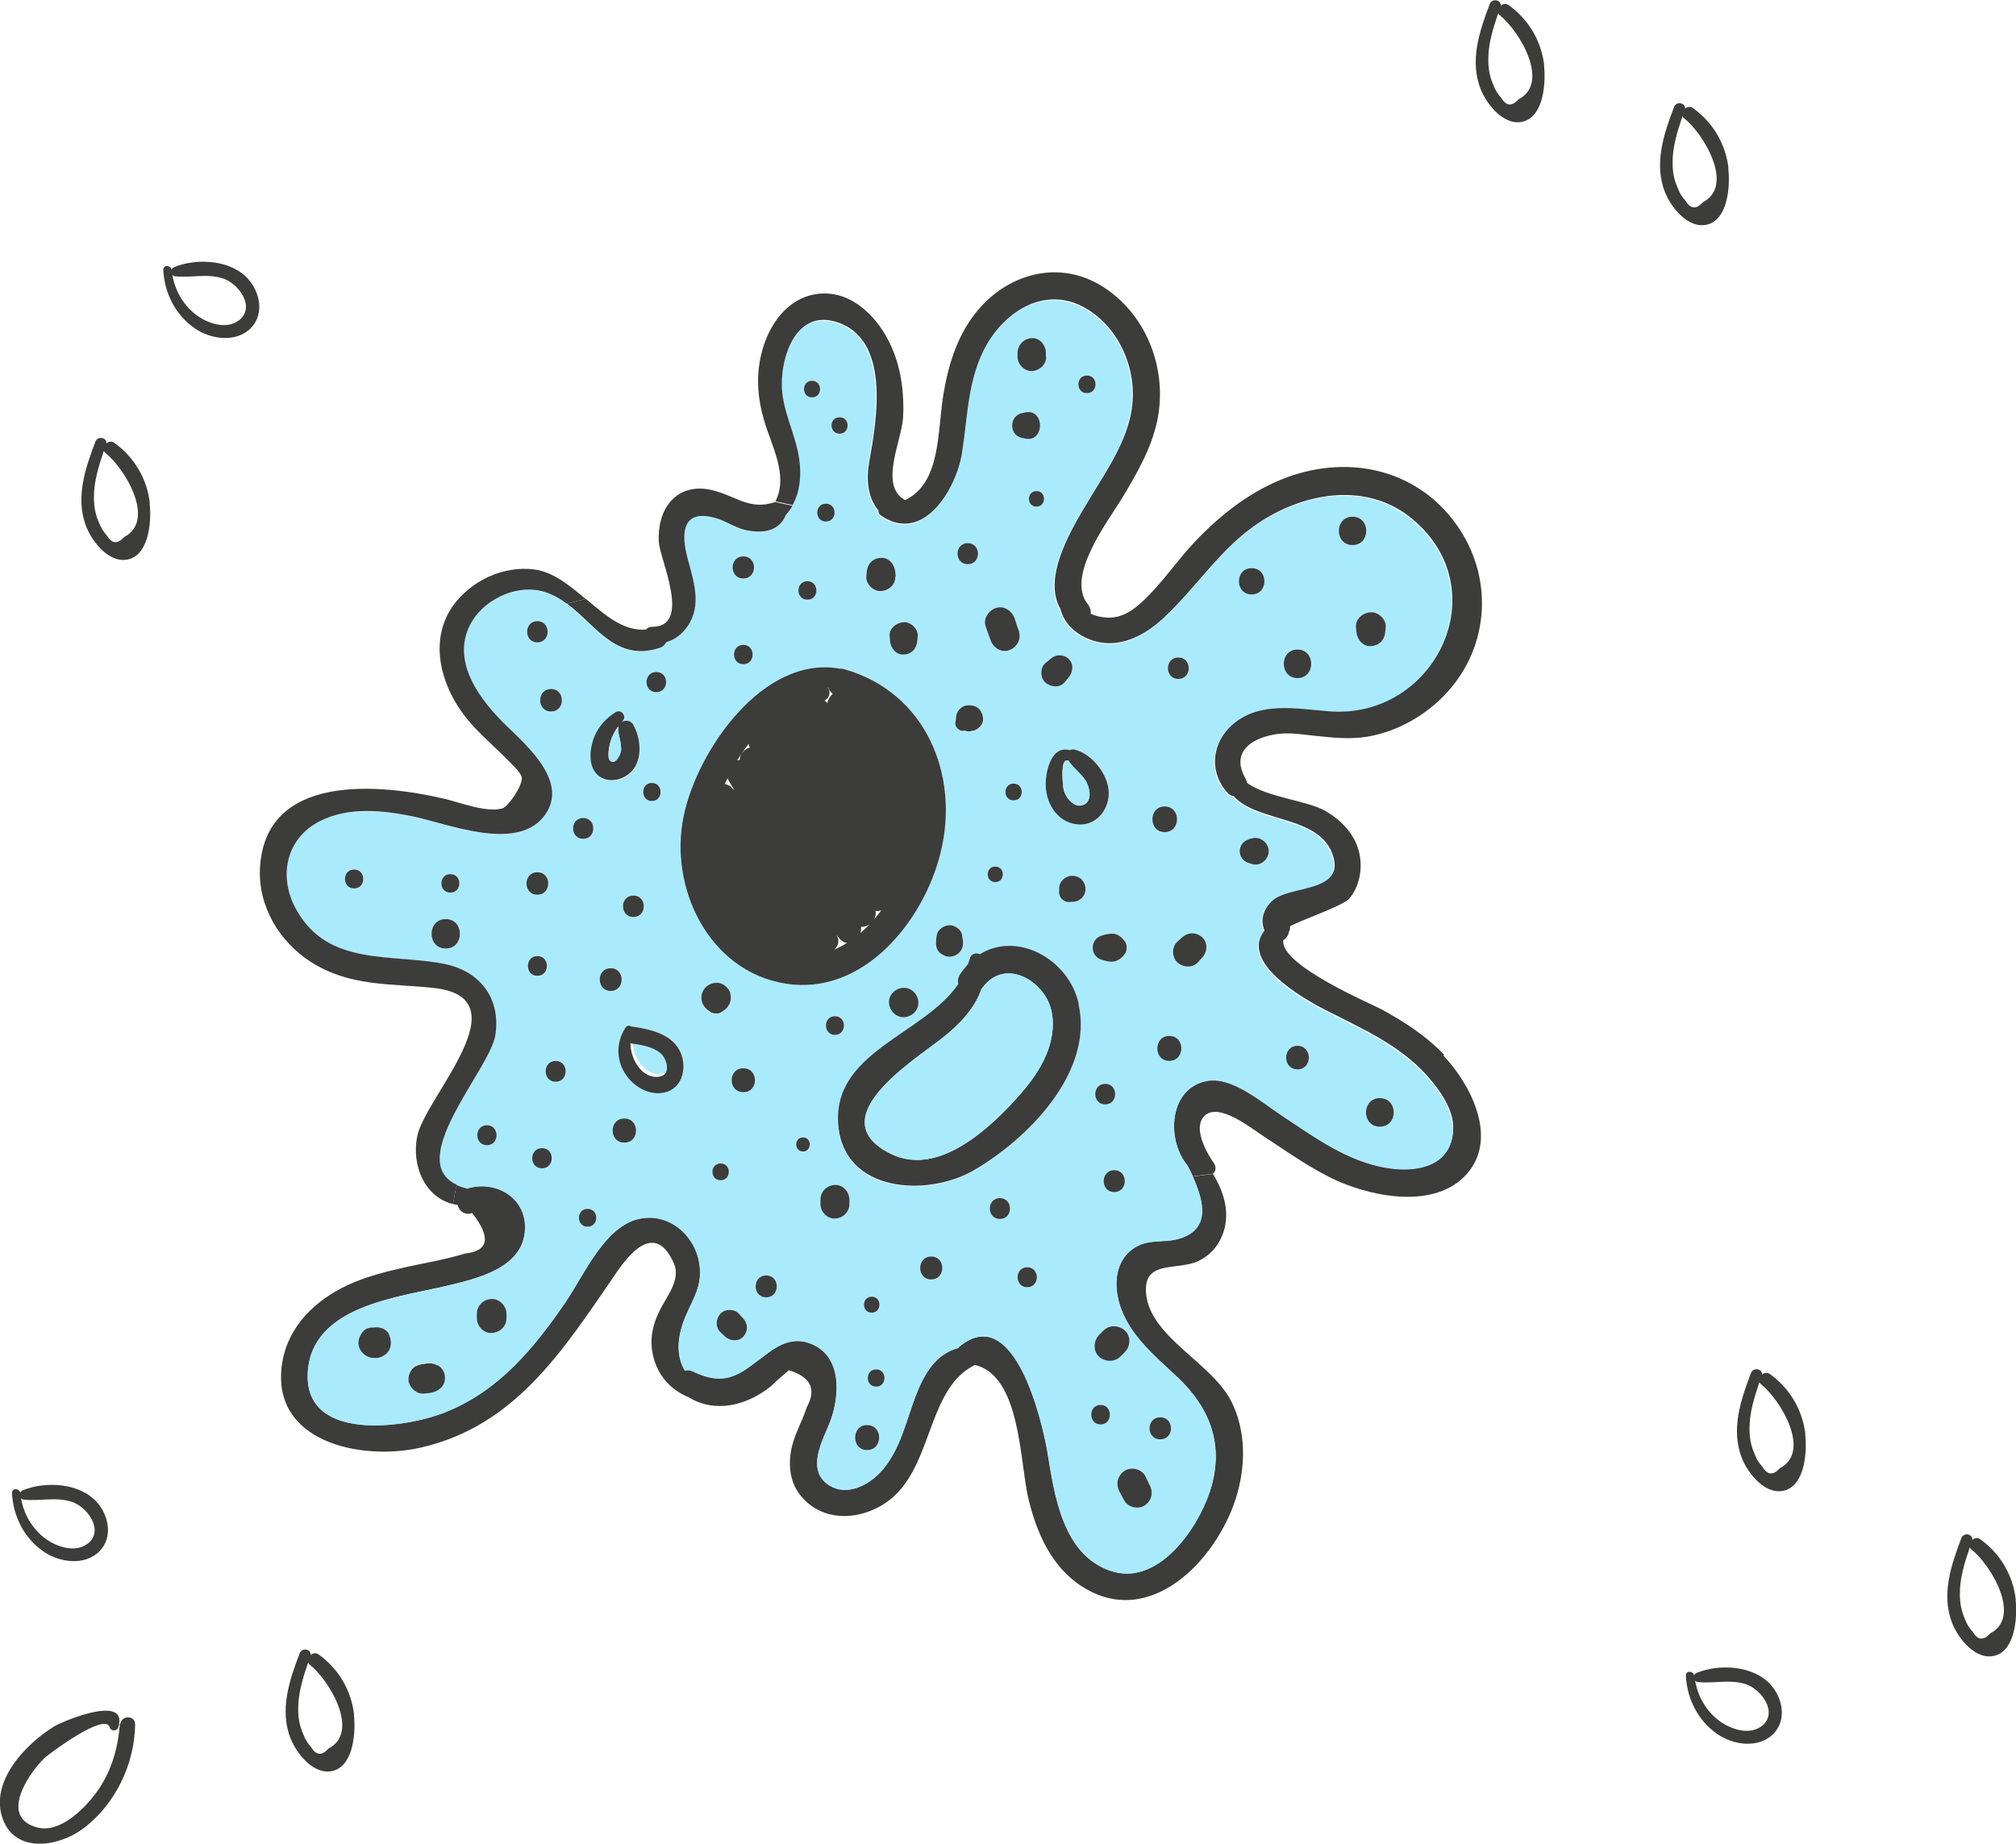 <?xml version="1.0" encoding="UTF-8"?>
<svg id="Capa_2" data-name="Capa 2" xmlns="http://www.w3.org/2000/svg" viewBox="0 0 95.93 87.74">
  <defs>
    <style>
      .cls-1 {
        fill: #a9ebfd;
      }

      .cls-2 {
        fill: #3c3c3b;
      }
    </style>
  </defs>
  <g id="Capa_1-2" data-name="Capa 1">
    <g>
      <path class="cls-2" d="M4.62,71.5c.56.64.76,1.66.12,2.32-.71.72-1.92.54-2.68.01-.92-.64-1.43-1.67-1.49-2.77-.01-.25.34-.25.39-.02.03-.05.07-.09.13-.12,1.09-.44,2.71-.35,3.53.58ZM4.17,73.47c.8-.64,0-1.73-.73-1.99-.76-.26-1.52-.03-2.29-.11-.06,0-.11-.03-.15-.07.13.74.5,1.4,1.09,1.87.53.42,1.47.77,2.08.29Z"/>
      <path class="cls-2" d="M11.82,13.29c.56.64.76,1.66.12,2.32-.71.72-1.92.54-2.68.01-.92-.64-1.43-1.67-1.49-2.77-.01-.25.34-.25.39-.02.03-.05.07-.09.13-.12,1.09-.44,2.71-.35,3.53.58ZM11.37,15.25c.8-.64,0-1.73-.73-1.99-.76-.26-1.52-.03-2.29-.11-.06,0-.11-.03-.15-.07.13.74.5,1.4,1.09,1.87.53.42,1.47.77,2.08.29Z"/>
      <path class="cls-2" d="M84.27,80.19c.56.64.76,1.66.12,2.32-.71.72-1.92.54-2.68.01-.92-.64-1.43-1.67-1.49-2.77-.01-.25.34-.25.39-.02.03-.05.07-.09.13-.12,1.09-.44,2.71-.35,3.53.58ZM83.83,82.15c.8-.64,0-1.73-.73-1.99-.76-.26-1.52-.03-2.29-.11-.06,0-.11-.03-.15-.07.13.74.5,1.4,1.09,1.87.53.42,1.47.77,2.08.29Z"/>
      <path class="cls-2" d="M7.12,23.95c.09.78,0,2.35-.94,2.65-.93.29-1.78-.79-2.07-1.52-.54-1.35-.06-2.78.43-4.06.11-.29.55-.2.52.08.1-.08.23-.12.36-.04.96.68,1.58,1.72,1.71,2.89ZM5.9,25.56c1.54-.78.05-3.26-.88-4-.04-.03-.06-.06-.08-.1-.24.72-.48,1.46-.47,2.23,0,.42.07.8.24,1.18.09.23.21.44.38.62.23.39.5.41.81.08Z"/>
      <path class="cls-2" d="M73.47,3.12c.09.78,0,2.35-.94,2.65-.93.29-1.78-.79-2.07-1.52-.54-1.35-.06-2.78.43-4.06.11-.29.55-.2.52.08.1-.08.23-.12.36-.04.96.68,1.58,1.72,1.71,2.89ZM72.25,4.73c1.54-.78.05-3.26-.88-4-.04-.03-.06-.06-.08-.1-.24.72-.48,1.46-.47,2.23,0,.42.07.8.24,1.18.08.23.21.44.38.62.23.39.5.41.81.08Z"/>
      <path class="cls-2" d="M85.9,68.27c.09.78,0,2.35-.94,2.65-.93.29-1.78-.79-2.07-1.52-.54-1.35-.06-2.78.43-4.06.11-.29.55-.2.52.08.1-.08.23-.12.36-.04.96.68,1.58,1.72,1.71,2.89ZM84.68,69.88c1.54-.78.05-3.26-.88-4-.04-.03-.06-.06-.08-.1-.24.72-.48,1.46-.47,2.23,0,.42.07.8.24,1.18.08.23.21.44.38.62.23.39.5.41.81.08Z"/>
      <path class="cls-2" d="M16.84,81.61c.09.78,0,2.35-.94,2.65-.93.29-1.78-.79-2.07-1.52-.54-1.35-.06-2.78.43-4.06.11-.29.55-.2.52.08.1-.08.23-.12.36-.04.96.68,1.58,1.72,1.71,2.89ZM15.62,83.22c1.54-.78.05-3.26-.88-4-.04-.03-.06-.06-.08-.1-.24.72-.48,1.46-.47,2.23,0,.42.07.8.24,1.18.08.23.21.44.38.62.23.39.5.41.81.08Z"/>
      <path class="cls-2" d="M82.24,8.02c.09.78,0,2.35-.94,2.65-.93.29-1.78-.79-2.07-1.52-.54-1.35-.06-2.78.43-4.06.11-.29.55-.2.52.08.1-.08.23-.12.36-.04.96.68,1.58,1.72,1.71,2.89ZM81.02,9.63c1.54-.78.05-3.26-.88-4-.04-.03-.06-.06-.08-.1-.24.72-.48,1.46-.47,2.23,0,.42.07.8.24,1.18.08.23.21.44.38.62.23.39.5.41.81.08Z"/>
      <path class="cls-2" d="M95.91,76.13c.09.78,0,2.35-.94,2.65-.93.29-1.78-.79-2.07-1.52-.54-1.35-.06-2.78.43-4.06.11-.29.55-.2.52.08.1-.08.23-.12.36-.04.96.68,1.58,1.72,1.71,2.89ZM94.69,77.74c1.54-.78.05-3.26-.88-4-.04-.03-.06-.06-.08-.1-.24.72-.48,1.46-.47,2.23,0,.42.07.8.24,1.18.08.23.21.44.38.62.23.39.5.41.81.08Z"/>
      <path class="cls-2" d="M5.72,82.03c.08-.41.72-.41.71.05-.03,1.9-.96,3.83-2.51,4.97-1.15.84-3.19,1.17-3.79-.49-.64-1.76,1.09-3.57,2.45-4.4.42-.25,3.32-1.47,3.09-.13,0,.05-.03.11-.04.17-.06.2-.35.21-.41,0-.21-.73-2.9,1.26-3.14,1.5-.76.76-2.11,2.79-.31,3.27,1.15.3,2.38-1.02,2.94-1.84.61-.92.9-1.94.99-3.03,0-.02,0-.03,0-.05Z"/>
      <g>
        <path class="cls-1" d="M31.53,49.99c.3.26.52,1-.02,1.11-.82.17-1.4-.79-1.41-1.58.49.07,1.05.14,1.43.47Z"/>
        <g>
          <path class="cls-2" d="M58.56,66.63c.75,1.44.73,3.17.24,4.7-.94,2.93-4.08,6.23-7.3,4.18-1.47-.93-2.18-2.58-2.57-4.21-.41-1.75-.36-5.83-2.54-6.34-2.19,1.07-2,4.5-3.81,6.21-1.17,1.1-3.15,1.43-4.35.16-.58-.61-.73-1.4-.6-2.22.12-.78.53-1.41.76-2.14.47-.86.19-1.44-.85-1.76-.29.24-.57.48-.84.75-1.16.94-2.68,1.31-3.94.53-.86-.35-1.5-1.06-1.7-2.05-.15-.74,0-1.41.33-2.07.31-.64,1.02-1.46.68-2.24-1.01-2.29-2.47.05-2.89.66-2.42,3.52-4.69,7.08-9.15,8.1-2.81.65-7.21-.24-6.6-4.04.28-1.73,1.57-2.97,3.11-3.69.86-.4,1.78-.63,2.7-.84.67-.15,1.35-.27,2.02-.43.29-.07.57-.14.85-.23,1.15-.12,1.27-.76.36-1.93-.37.12-.62-.1-.7-.39-.08,0-.15-.03-.22-.04l.18-.92c.13.06.29.11.46.16.02,0,.03.01.04.02,1.39-.43,2.9.45,2.75,2.06-.17,1.74-2.29,2.23-3.67,2.56-2.34.56-6.48.95-6.66,4.13-.19,3.33,4.61,2.65,6.48,1.92,2.59-1.01,4.28-3.06,5.81-5.3.84-1.24,1.85-3.58,3.48-3.93,1.47-.32,2.74.86,2.88,2.27.1.92-.28,1.47-.63,2.27-.43.97-.53,1.92-.08,2.68.12-.03.25-.02.38.04,1.69.81,2.33.04,3.6-.89.58-.43,1.21-.71,1.93-.46,1.57.53,1.48,2.44,1.03,3.68-.3.83-1.26,2.37-.04,3.11.81.49,1.79,0,2.36-.59,1.02-1.05,1.27-2.59,1.81-3.89.47-1.16,1.06-1.83,1.94-2.07.02-.02.03-.05.06-.07,2.62-2.16,3.95,3.58,4.19,5.04.33,2.03.72,4.85,2.99,5.63,2.24.77,4.13-1.95,4.73-3.76.71-2.16.05-3.96-1.56-5.47-1.16-1.09-2.49-2.16-2.82-3.81-.2-.99.07-2.03,1.04-2.46.56-.25,1.17-.13,1.76-.27,1.68-.42,1.29-1.82.77-2.99l.96-.12c.55.9.85,1.94.43,2.95-.22.54-.63.97-1.16,1.21-1.03.45-2.62-.09-2.45,1.57.21,2.03,3.11,3.27,4.02,5.04Z"/>
          <g>
            <path class="cls-2" d="M68.68,50.23c1.24,1.31,2.54,3.74,1.27,5.45-1.42,1.9-4.48,1.33-6.31.52-1.28-.58-2.41-1.41-3.58-2.17-.54-.35-2.08-1.59-2.75-.92-.56.56.09,1.73.45,2.24.13.19.09.38-.04.51l-.96.12c-.08-.18-.16-.35-.25-.51-1.03-1.24-.89-3.69.93-4.04,1.18-.22,2.61,1.02,3.51,1.61,1.6,1.06,3.18,2.25,5.12,2.54,1.51.23,3.11-.17,3.08-1.98-.02-.97-.86-2.03-1.5-2.68-1.3-1.31-3.01-2.05-4.63-2.88-1.13-.58-4.02-2.28-2.85-3.76-.2-.48-.09-.97.37-1.42.82-.79,3.39-.38,2.91-2.07-.56-2.01-3.59-1.61-4.75-2.9-.1-.02-.2-.06-.29-.16-.91-1.01-.75-2.42.29-3.3,1.29-1.1,3.03-.75,4.57-.62,5.02.41,7.99-5.72,3.95-9.1-2.12-1.77-5.01-1.31-7.2.09-1.92,1.23-3.03,3.11-4.66,4.62-.95.88-2.22,1.52-3.51,1.01-.72-.28-1.23-.8-1.39-1.45-.91-1.57.65-4.01,1.43-5.31.78-1.3,1.72-2.64,1.96-4.18.29-1.83-.55-3.86-2.17-4.81-2.02-1.18-4.06.24-4.92,2.13-.68,1.51-.69,3.12-.95,4.73-.27,1.69-1.87,4.4-3.9,2.99-.09-.06-.12-.15-.11-.24-.51-.6-.59-1.45-.44-2.3.35-1.96,1.09-6.01-1.72-6.71-1.73-.42-2.41,1.57-2.4,2.95,0,1.26.65,2.35.83,3.57.11.79.04,1.58-.34,2.24l-.83-.18c.63-1.26-.2-2.64-.56-3.92-.27-.94-.36-1.91-.16-2.88.28-1.44,1.21-2.91,2.78-3.08,1.62-.17,2.89,1.2,3.48,2.57.45,1.03.6,2.25.53,3.36-.08,1.09-1.15,3.22.1,3.89,1.69-.81,1.53-3.18,1.81-4.96.22-1.38.63-2.77,1.5-3.89,1.43-1.86,3.87-2.62,5.96-1.39,2.21,1.31,3.25,4.02,2.72,6.49-.28,1.31-.97,2.49-1.65,3.63-.69,1.14-2.71,3.74-1.65,5.07.12.16.16.32.14.46.4.18.87.23,1.26.14.68-.16,1.21-.71,1.67-1.19.7-.75,1.29-1.59,1.99-2.34,1.17-1.24,2.54-2.34,4.13-2.99,3.02-1.24,6.4-.6,8.35,2.13,1.76,2.46,1.61,5.73-.43,7.98-.99,1.09-2.35,1.87-3.81,2.12-.86.14-1.69.04-2.55-.05-.49-.05-.99-.13-1.49-.1-.9.05-2.65.58-1.74,2.17.03.06.05.12.06.18,1,.71,2.86.83,3.74,1.34.77.45,1.43,1.14,1.61,2.04.15.72,0,1.55-.48,2.12-.31.36-2.4,1.06-2.83,1.33.02.09,0,.18-.05.26-.02.16-.12.3-.26.39-.21,1.18,4.26,3.07,4.66,3.29,1.08.59,2.14,1.27,2.99,2.17Z"/>
            <path class="cls-1" d="M69.14,53.62c.03,1.81-1.56,2.21-3.08,1.98-1.94-.3-3.52-1.48-5.12-2.54-.9-.59-2.33-1.84-3.51-1.61-1.82.34-1.95,2.8-.93,4.04.08.16.16.33.25.51.53,1.17.92,2.57-.77,2.99-.58.14-1.19.02-1.76.27-.97.43-1.24,1.47-1.04,2.46.33,1.65,1.66,2.72,2.82,3.81,1.61,1.51,2.27,3.31,1.56,5.47-.6,1.81-2.5,4.53-4.73,3.76-2.27-.78-2.66-3.6-2.99-5.63-.25-1.47-1.58-7.21-4.19-5.04-.03.02-.04.04-.06.07-.89.24-1.47.92-1.94,2.07-.53,1.3-.79,2.84-1.81,3.89-.58.59-1.56,1.08-2.36.59-1.22-.75-.26-2.28.04-3.11.45-1.24.54-3.14-1.03-3.68-.72-.25-1.35.03-1.93.46-1.27.93-1.91,1.7-3.6.89-.12-.06-.26-.07-.38-.04-.45-.76-.35-1.71.08-2.68.35-.8.73-1.35.63-2.27-.14-1.41-1.41-2.59-2.88-2.27-1.64.35-2.64,2.69-3.48,3.93-1.53,2.24-3.21,4.29-5.81,5.3-1.86.73-6.66,1.41-6.48-1.92.18-3.18,4.32-3.56,6.66-4.13,1.38-.33,3.51-.82,3.67-2.56.15-1.6-1.36-2.49-2.75-2.06-.02,0-.03-.01-.04-.02-.17-.04-.33-.09-.46-.16-2.5-1.15,1.59-5.49,1.84-7.11.27-1.73-.69-3.04-2.4-3.39-2.52-.52-5.53.14-7.06-2.57-.88-1.56-.53-3.42,1.13-4.24,1.37-.68,2.95-.51,4.39-.22,1.63.33,4.87,1.69,6.22.04,1.28-1.58-.69-3.33-1.73-4.33-1.24-1.2-2.67-3.03-1.75-4.83.58-1.12,2.06-1.88,3.31-1.62.49.1.91.33,1.29.62,1.38,1.03,2.33,2.79,4.42,2.1.15-.05.25-.15.3-.27.4-.1.74-.36,1.02-.76.69-1,.28-2.16,0-3.22-.28-1.07-.34-2.39,1.31-1.93.55.15.98.5,1.56.6.76.13,1.51,0,1.8-.74.13-.14.24-.29.32-.44.38-.65.45-1.45.34-2.24-.18-1.23-.83-2.31-.83-3.57,0-1.38.67-3.37,2.4-2.95,2.81.69,2.07,4.75,1.72,6.71-.15.85-.07,1.7.44,2.3,0,.08.02.18.11.24,2.03,1.41,3.63-1.3,3.9-2.99.26-1.6.26-3.22.95-4.73.86-1.89,2.9-3.31,4.92-2.13,1.62.95,2.47,2.98,2.17,4.81-.25,1.53-1.18,2.87-1.96,4.18-.78,1.29-2.34,3.74-1.43,5.31.16.65.67,1.17,1.39,1.45,1.29.51,2.56-.13,3.51-1.01,1.64-1.5,2.75-3.38,4.66-4.62,2.19-1.4,5.08-1.87,7.2-.09,4.04,3.38,1.07,9.51-3.95,9.1-1.54-.12-3.28-.48-4.57.62-1.04.88-1.2,2.29-.29,3.3.09.09.19.14.29.16,1.16,1.29,4.19.89,4.75,2.9.47,1.69-2.1,1.28-2.91,2.07-.46.44-.57.93-.37,1.42-1.17,1.48,1.71,3.18,2.85,3.76,1.62.83,3.33,1.57,4.63,2.88.64.65,1.48,1.71,1.5,2.68ZM65.93,29.84c.03-.37-.35-.72-.71-.7-.36.02-.74.31-.7.7l.02.22c.03.36.3.7.69.69.4-.02.66-.3.69-.69l.02-.22ZM65.66,53.62c.88,0,.88-1.36,0-1.36s-.88,1.36,0,1.36ZM64.36,25.94c.87,0,.87-1.35,0-1.35s-.87,1.35,0,1.35ZM61.74,50.88c.72,0,.72-1.12,0-1.12s-.72,1.12,0,1.12ZM61.74,32.26c.87,0,.87-1.36,0-1.36s-.88,1.36,0,1.36ZM60.36,40.52c0-.4-.41-.74-.81-.61-.05.02-.1.04-.15.05-.56.18-.56.94,0,1.12.05.02.1.04.15.05.4.12.81-.21.81-.61ZM59.56,28.29c.81,0,.81-1.25,0-1.25s-.81,1.25,0,1.25ZM57.21,45.58c.24-.26.28-.7,0-.96-.28-.26-.68-.25-.96,0-.08.07-.15.14-.23.21-.27.25-.26.74,0,.98.26.24.73.29.98,0,.07-.08.14-.15.21-.23ZM56.07,32.31c.66,0,.66-1.02,0-1.02s-.66,1.02,0,1.02ZM55.64,50.49c.76,0,.77-1.19,0-1.19s-.77,1.19,0,1.19ZM55.42,39.6c.78,0,.79-1.22,0-1.22s-.78,1.22,0,1.22ZM55.21,68.5c.68,0,.68-1.05,0-1.05s-.68,1.05,0,1.05ZM54.45,71.65c.34-.22.43-.61.25-.97-.07-.15-.14-.29-.21-.44-.16-.34-.67-.45-.98-.26-.34.22-.44.62-.26.98.08.14.15.29.23.43.17.33.66.45.97.25ZM53.53,64.34c.27-.26.29-.76,0-1.02-.29-.26-.74-.28-1.02,0l-.22.22c-.26.27-.28.76,0,1.02.29.26.74.28,1.02,0,.08-.07.15-.14.22-.22ZM53.53,45.39c.11-.16.11-.44,0-.59-.14-.21-.37-.39-.63-.38-.16,0-.32.04-.47.09-.58.18-.58.98,0,1.16.14.05.33.1.47.09.28,0,.48-.15.63-.38ZM53.02,56.73c.67,0,.67-1.04,0-1.04s-.67,1.04,0,1.04ZM51.24,39.23c.88.1,1.53-.64,1.52-1.49-.01-.88-.78-1.87-1.63-2.07-.08-.02-.16,0-.22.03h0c-.88-.25-1.15.97-1.15,1.61,0,.89.53,1.81,1.48,1.92ZM52.59,52.56c.63,0,.63-.98,0-.98s-.63.98,0,.98ZM52.37,67.79c.59,0,.59-.93,0-.93s-.59.93,0,.93ZM51.72,18.71c.54,0,.55-.84,0-.84s-.55.84,0,.84ZM51.57,42.62c.14-.23.1-.58-.1-.76-.44-.41-1.14-.05-1.07.53-.07.31.25.61.56.54.24.02.49-.08.61-.3ZM46.31,55.72c2.57-1.48,5.74-4.67,5.01-7.93-.49-2.17-2.95-3.44-4.7-2.36-.19-.09-.42-.03-.49.23-.02.08-.04.15-.07.23-.14.14-.26.3-.38.49-.11.17-.13.33-.09.47-1.66,2.42-6.02,3.23-5.71,6.73.28,3.21,4.22,3.42,6.42,2.15ZM50.85,32.24c.21-.25.26-.64,0-.88-.26-.24-.61-.23-.88,0-.08.07-.16.13-.24.2-.26.22-.25.69,0,.92.24.22.68.27.91,0,.07-.08.13-.16.2-.24ZM49.1,17.66c.35-.02.69-.3.68-.68v-.22c-.02-.35-.31-.68-.68-.67-.37.02-.65.29-.67.67v.22c-.02.35.31.69.67.68ZM49.32,24.11c.48,0,.48-.74,0-.74s-.48.74,0,.74ZM48.72,20.86c1.02.28,1.03-1.5,0-1.22-.04,0-.08.02-.13.03-.57.15-.57,1,0,1.16.04,0,.08.02.13.03ZM48.88,61.26c.61,0,.61-.95,0-.95s-.61.95,0,.95ZM48,30.95c.35-.11.61-.49.49-.87-.07-.22-.14-.43-.22-.65-.11-.35-.5-.62-.88-.5-.35.11-.63.5-.5.88.08.22.15.43.23.65.12.35.49.62.87.49ZM48.23,38.08c.52,0,.52-.8,0-.8s-.51.8,0,.8ZM47.58,58.01c.64,0,.64-.99,0-.99s-.64.99,0,.99ZM47.36,41.98c.48,0,.48-.74,0-.74s-.48.74,0,.74ZM46.35,34.78c.24-.06.48-.32.44-.58-.04-.27-.17-.5-.44-.59-.02,0-.05-.01-.07-.02-.2-.03-.38-.02-.54.11-.15.11-.25.29-.24.49v.05c-.01.06-.02.11-.03.18-.02.16.13.32.27.36.06.01.12,0,.18,0,.06.02.13.04.2.04.06,0,.11-.02.17-.02-.01,0-.03,0-.04,0,.03,0,.06,0,.11-.02ZM46.05,26.86c.65,0,.65-1,0-1s-.65,1,0,1ZM45.64,45.34c.18-.18.2-.4.17-.64,0-.07-.02-.14-.03-.21-.04-.26-.35-.47-.6-.46-.25,0-.56.18-.6.46,0,.07-.02.14-.03.21-.04.23-.02.47.17.64.13.12.29.19.46.19.17,0,.34-.08.46-.19ZM44.75,40.61c.94-3.73-.71-7.67-4.57-8.76-.08-.03-.16-.03-.24-.03-3.64-.65-6.78,3.9-7.42,7.02-.7,3.38,1.18,7.38,4.84,7.97,3.71.6,6.57-2.96,7.38-6.2ZM44.31,60.9c.7,0,.71-1.09,0-1.09s-.7,1.09,0,1.09ZM43,48.41c.37,0,.72-.32.7-.7-.02-.38-.31-.7-.7-.7-.37,0-.72.32-.7.7.02.38.31.7.7.7ZM43.67,30.28c.03-.35-.33-.69-.67-.67-.34.02-.7.29-.67.67l.02.22c.03.34.28.67.65.65.38-.02.62-.29.65-.65l.02-.22ZM41.91,28.14c.35-.02.72-.31.69-.69l-.02-.22c-.03-.35-.29-.69-.68-.67-.39.02-.64.3-.68.67l-.02.22c-.03.36.34.71.69.69ZM41.69,65.99c.53,0,.53-.82,0-.82s-.53.82,0,.82ZM41.48,62.47c.49,0,.49-.76,0-.76s-.49.76,0,.76ZM41.26,69.01c.76,0,.77-1.19,0-1.19s-.77,1.19,0,1.19ZM39.73,57.99c.37-.02.7-.3.69-.69v-.22c-.01-.36-.31-.71-.69-.69-.38.02-.68.3-.69.69v.22c-.01.36.32.71.69.69ZM39.95,20.65c.51,0,.51-.78,0-.78s-.51.78,0,.78ZM39.73,49.24c.57,0,.57-.89,0-.89s-.57.89,0,.89ZM39.3,24.82c.55,0,.55-.85,0-.85s-.55.85,0,.85ZM38.64,18.9c.51,0,.51-.79,0-.79s-.51.79,0,.79ZM38.42,28.54c.57,0,.57-.88,0-.88s-.57.88,0,.88ZM38.21,54.8c.43,0,.43-.67,0-.67s-.43.67,0,.67ZM36.46,61.74c.67,0,.67-1.04,0-1.04s-.67,1.04,0,1.04ZM35.37,27.54c.68,0,.68-1.05,0-1.05s-.68,1.05,0,1.05ZM35.37,31.61c.59,0,.59-.92,0-.92s-.59.92,0,.92ZM35.37,63.61c.23-.25.23-.61,0-.86-.07-.08-.14-.15-.21-.23-.22-.24-.66-.24-.88,0-.22.24-.25.64,0,.88.08.07.15.14.23.21.23.22.63.25.86,0ZM35.37,51.99c.74,0,.74-1.14,0-1.14s-.74,1.14,0,1.14ZM34.43,48.11c.26-.17.41-.49.32-.8-.08-.29-.37-.54-.68-.52-.29.01-.54.17-.65.44-.14.33-.01.69.29.89.03.02.06.04.09.06.15.1.38.1.53,0,.03-.02.06-.04.09-.06ZM34.29,56.18c.52,0,.52-.8,0-.8s-.52.8,0,.8ZM31.77,51.95c.73-.27.9-1.16.63-1.82-.37-.91-1.42-1.14-2.28-1.27-.02,0-.04,0-.07,0-.08-.07-.21-.07-.29.05-.43.66-.44,1.49-.03,2.16.41.66,1.26,1.17,2.04.88ZM31.23,32.94c.62,0,.62-.96,0-.96s-.62.96,0,.96ZM31.02,38.11c.55,0,.55-.86,0-.86s-.55.86,0,.86ZM30.14,43.64c.66,0,.66-1.02,0-1.02s-.66,1.02,0,1.02ZM30.2,36.55c.38-.58.28-1.47-.06-2.05-.11-.2-.37-.23-.55-.12.02-.02.03-.04.05-.05.21-.22-.06-.59-.33-.42-.59.35-.99.89-1.14,1.56-.13.59-.08,1.36.57,1.61.53.21,1.16-.06,1.46-.52ZM29.71,54.39c.74,0,.74-1.15,0-1.15s-.75,1.15,0,1.15ZM29.06,47.16c.69,0,.7-1.08,0-1.08s-.7,1.08,0,1.08ZM27.96,58.38c.55,0,.55-.85,0-.85s-.55.85,0,.85ZM27.75,39.93c.64,0,.64-.99,0-.99s-.64.99,0,.99ZM26.44,51.47c.63,0,.64-.99,0-.99s-.64.99,0,.99ZM26.22,33.86c.69,0,.69-1.07,0-1.07s-.69,1.07,0,1.07ZM25.79,55.6c.62,0,.62-.96,0-.96s-.62.96,0,.96ZM25.57,42.58c.69,0,.69-1.07,0-1.07s-.69,1.07,0,1.07ZM25.57,30.56c.65,0,.65-1.01,0-1.01s-.65,1.01,0,1.01ZM25.57,46.44c.6,0,.61-.94,0-.94s-.61.94,0,.94ZM24.09,62.53c0-.37-.33-.72-.71-.7-.38.02-.71.31-.7.7v.22c0,.37.32.72.7.7.39-.02.7-.31.7-.7v-.22ZM23.17,54.5c.61,0,.61-.95,0-.95s-.61.95,0,.95ZM21.43,42.48c.57,0,.57-.88,0-.88s-.57.88,0,.88ZM21.21,45.14c.9,0,.9-1.4,0-1.4s-.9,1.4,0,1.4ZM20.97,66.04c.31-.29.24-.86-.14-1.07-.18-.1-.35-.13-.56-.1-.04,0-.08,0-.11.02-.13,0-.25.05-.39.11-.27.12-.41.52-.32.79.09.28.36.53.68.51.32-.02.6-.04.84-.27ZM18.4,64.4c.25-.26.24-.59.1-.89-.12-.26-.46-.38-.75-.32-.18,0-.37.05-.49.19-.21.26-.3.58-.12.88.14.24.4.37.67.38.22,0,.43-.08.59-.23ZM16.85,42.27c.58,0,.58-.9,0-.9s-.58.9,0,.9Z"/>
            <path class="cls-2" d="M65.23,29.14c.36-.02.74.34.71.7l-.02.22c-.03.39-.29.67-.69.69-.39.02-.66-.33-.69-.69l-.02-.22c-.03-.39.35-.69.7-.7Z"/>
            <path class="cls-2" d="M64.36,24.59c.87,0,.87,1.35,0,1.35s-.87-1.35,0-1.35Z"/>
            <path class="cls-2" d="M61.74,30.91c.87,0,.87,1.36,0,1.36s-.87-1.36,0-1.36Z"/>
            <path class="cls-2" d="M59.56,39.9c.4-.12.81.21.81.61s-.41.74-.81.61c-.05-.02-.1-.04-.15-.05-.56-.18-.56-.94,0-1.12.05-.02.1-.04.15-.05Z"/>
            <path class="cls-2" d="M59.56,27.04c.81,0,.81,1.25,0,1.25s-.81-1.25,0-1.25Z"/>
            <path class="cls-2" d="M56.07,31.29c.66,0,.66,1.02,0,1.02s-.66-1.02,0-1.02Z"/>
            <path class="cls-2" d="M55.42,38.38c.79,0,.78,1.22,0,1.22s-.78-1.22,0-1.22Z"/>
            <path class="cls-2" d="M52.76,37.74c0,.85-.64,1.59-1.52,1.49-.95-.11-1.49-1.03-1.48-1.92,0-.63.27-1.85,1.15-1.61h0c.06-.03.14-.05.22-.03.85.21,1.62,1.2,1.63,2.07ZM51.59,38.29c.42-.22.24-.87.05-1.17-.23-.35-.58-.57-.8-.93-.02,0-.05,0-.07,0-.33-.05-.19,1.27-.15,1.41.1.36.53.91.97.68Z"/>
            <path class="cls-2" d="M51.72,17.87c.55,0,.54.84,0,.84s-.54-.84,0-.84Z"/>
            <path class="cls-1" d="M51.64,37.12c.2.3.37.94-.05,1.17-.44.23-.88-.31-.97-.68-.04-.14-.18-1.46.15-1.41.03,0,.05,0,.07,0,.22.35.57.58.8.93Z"/>
            <path class="cls-2" d="M51.47,41.86c.2.19.24.53.1.76-.13.22-.37.32-.61.3-.31.08-.62-.23-.56-.54-.07-.58.63-.93,1.07-.53Z"/>
            <path class="cls-2" d="M50.85,31.36c.26.24.21.63,0,.88-.07.08-.13.16-.2.24-.23.27-.67.22-.91,0-.25-.22-.26-.7,0-.92.08-.07.16-.13.24-.2.26-.23.61-.24.88,0Z"/>
            <path class="cls-2" d="M49.78,16.98c.01.38-.32.66-.68.68-.35.01-.69-.32-.68-.68v-.22c.03-.37.3-.65.68-.67.37-.02.65.32.67.67v.22Z"/>
            <path class="cls-2" d="M49.32,23.37c.48,0,.48.74,0,.74s-.48-.74,0-.74Z"/>
            <path class="cls-2" d="M48.72,19.64c1.03-.28,1.02,1.5,0,1.22-.04,0-.08-.02-.13-.03-.57-.15-.57-1,0-1.16.04,0,.08-.02.13-.03Z"/>
            <path class="cls-2" d="M48.49,30.08c.12.38-.14.76-.49.87-.38.12-.75-.14-.87-.49-.08-.22-.15-.43-.23-.65-.13-.38.15-.77.5-.88.38-.12.76.15.88.5.07.22.14.44.22.65Z"/>
            <path class="cls-2" d="M48.23,37.29c.52,0,.52.8,0,.8s-.51-.8,0-.8Z"/>
            <path class="cls-2" d="M47.36,41.24c.48,0,.48.74,0,.74s-.48-.74,0-.74Z"/>
            <path class="cls-2" d="M46.24,34.79s.03,0,.04,0c-.06,0-.11.01-.17.02-.07,0-.14-.02-.2-.04-.06.01-.12.02-.18,0-.14-.04-.29-.2-.27-.36,0-.07.02-.12.03-.18v-.05c0-.19.09-.37.24-.49.17-.13.34-.14.54-.11.02,0,.05,0,.07.02.28.08.41.31.44.59.03.26-.21.52-.44.58-.05,0-.08.01-.11.02ZM46.21,34.8s-.04,0,0,0h0Z"/>
            <path class="cls-2" d="M46.05,25.85c.65,0,.65,1,0,1s-.65-1,0-1Z"/>
            <path class="cls-2" d="M39.79,44.48c.19.26.1.54-.09.71.21-.09.42-.2.61-.32-.12,0-.25-.07-.36-.2-.05-.06-.1-.12-.16-.19ZM40.18,31.85c3.86,1.09,5.51,5.03,4.57,8.76-.81,3.24-3.67,6.8-7.38,6.2-3.66-.59-5.55-4.59-4.84-7.97.64-3.12,3.78-7.67,7.42-7.02.07,0,.15,0,.24.03ZM41.94,43.32c-.09.04-.19.05-.28.03.03.14,0,.28-.07.4.12-.14.24-.28.35-.43ZM40.94,44.4c.16-.13.31-.28.45-.42-.12.09-.27.14-.42.13.01.1,0,.2-.03.29ZM39.64,33.03c-.11-.08-.19-.19-.23-.31,0,0-.02,0-.03,0,.13.15.12.39-.02.53-.04.03-.08.06-.12.09.04.04.09.08.13.11.04-.17.13-.33.26-.43ZM35.68,35.58c-.03-.06-.05-.12-.06-.18-.19.25-.37.51-.54.78.04,0,.08-.02.12-.02,0-.26.21-.5.47-.58ZM34.79,37.46c.05.05.1.1.16.15-.1-.16-.2-.32-.29-.49-.02-.03-.03-.06-.04-.08-.05.09-.09.18-.13.27.1.02.21.07.3.14Z"/>
            <path class="cls-2" d="M43,29.61c.34-.02.7.32.67.67l-.02.22c-.03.37-.28.64-.65.65-.37.02-.62-.31-.65-.65l-.02-.22c-.03-.38.33-.65.67-.67Z"/>
            <path class="cls-2" d="M42.6,27.44c.03.39-.34.68-.69.69-.35.02-.72-.33-.69-.69l.02-.22c.03-.38.29-.66.68-.67.39-.02.65.32.68.67l.02.22Z"/>
            <path class="cls-2" d="M39.95,19.86c.51,0,.51.78,0,.78s-.51-.78,0-.78Z"/>
            <path class="cls-2" d="M39.3,23.97c.55,0,.55.85,0,.85s-.55-.85,0-.85Z"/>
            <path class="cls-2" d="M38.64,18.12c.51,0,.51.79,0,.79s-.51-.79,0-.79Z"/>
            <path class="cls-2" d="M38.42,27.66c.57,0,.57.88,0,.88s-.57-.88,0-.88Z"/>
            <path class="cls-2" d="M36.88,23.89l.83.18c-.09.16-.2.31-.32.44-.29.74-1.03.88-1.8.74-.58-.1-1.01-.45-1.56-.6-1.65-.46-1.6.86-1.31,1.93.28,1.06.69,2.22,0,3.22-.28.4-.62.65-1.02.76-.05.11-.15.22-.3.27-2.09.69-3.04-1.08-4.42-2.1l.9-.23c.91.77,1.79,1.55,2.86,1.46.07-.08.16-.13.27-.13,1.95.03.38-3.21.34-4.04-.04-.67.11-1.43.58-1.95.51-.57,1.26-.69,1.97-.51,1.12.27,1.77.98,2.99.56Z"/>
            <path class="cls-2" d="M35.37,26.48c.68,0,.68,1.05,0,1.05s-.68-1.05,0-1.05Z"/>
            <path class="cls-2" d="M35.37,30.69c.59,0,.59.92,0,.92s-.59-.92,0-.92Z"/>
            <path class="cls-2" d="M31.23,31.98c.62,0,.62.96,0,.96s-.62-.96,0-.96Z"/>
            <path class="cls-2" d="M31.02,37.26c.55,0,.55.86,0,.86s-.55-.86,0-.86Z"/>
            <path class="cls-2" d="M30.13,34.49c.34.58.44,1.47.06,2.05-.3.46-.94.72-1.46.52-.65-.25-.71-1.02-.57-1.61.15-.67.56-1.2,1.14-1.56.27-.16.54.21.33.42-.02.02-.03.04-.05.05.18-.1.43-.08.55.12ZM29.55,35.75c.04-.36-.12-.7-.14-1.06,0-.05,0-.09.02-.14-.16.21-.29.45-.37.7-.05.16-.21.82-.02.96.26.19.48-.32.5-.47Z"/>
            <path class="cls-1" d="M29.41,34.69c.02.35.18.7.14,1.06-.02.15-.24.66-.5.47-.19-.14-.04-.8.02-.96.08-.25.21-.49.37-.7-.01.04-.02.09-.02.14Z"/>
            <path class="cls-2" d="M27.87,28.5l-.9.23c-.39-.29-.81-.52-1.29-.62-1.25-.26-2.73.49-3.31,1.62-.92,1.8.51,3.63,1.75,4.83,1.04,1.01,3.02,2.75,1.73,4.33-1.35,1.65-4.59.29-6.22-.04-1.44-.29-3.02-.46-4.39.22-1.66.83-2.01,2.69-1.13,4.24,1.53,2.72,4.54,2.05,7.06,2.57,1.7.35,2.67,1.66,2.4,3.39-.25,1.61-4.34,5.96-1.84,7.11l-.18.92c-1.34-.33-1.97-1.83-1.7-3.21.36-1.88,5.15-6.64.73-7.08-2.04-.21-3.94-.06-5.77-1.22-1.51-.96-2.53-2.65-2.44-4.47.24-4.56,5.7-4.02,8.76-3.31.77.18,2.02.68,2.78.46.27-.08.96-1.08.92-1.46-.02-.24-.59-.75-.81-.98-.71-.71-1.46-1.32-2.05-2.15-1.05-1.47-1.53-3.5-.4-5.07.85-1.18,2.4-1.9,3.85-1.71.91.12,1.68.76,2.44,1.4Z"/>
            <path class="cls-2" d="M26.22,32.79c.69,0,.69,1.07,0,1.07s-.69-1.07,0-1.07Z"/>
            <path class="cls-2" d="M25.57,29.56c.65,0,.65,1.01,0,1.01s-.65-1.01,0-1.01Z"/>
            <g>
              <path class="cls-2" d="M65.66,52.26c.88,0,.88,1.36,0,1.36s-.88-1.36,0-1.36Z"/>
              <path class="cls-2" d="M61.74,49.77c.72,0,.72,1.12,0,1.12s-.72-1.12,0-1.12Z"/>
              <path class="cls-2" d="M57.21,44.61c.28.26.24.7,0,.96-.07.08-.14.15-.21.23-.26.29-.72.24-.98,0-.26-.25-.27-.74,0-.98.08-.07.15-.14.23-.21.28-.25.67-.26.96,0Z"/>
              <path class="cls-2" d="M55.64,49.3c.77,0,.76,1.19,0,1.19s-.76-1.19,0-1.19Z"/>
              <path class="cls-2" d="M53.53,44.8c.11.16.11.44,0,.59-.16.22-.36.37-.63.38-.14,0-.33-.05-.47-.09-.58-.18-.58-.98,0-1.16.15-.05.31-.08.47-.09.27-.01.49.17.63.38Z"/>
              <path class="cls-2" d="M52.59,51.58c.63,0,.63.98,0,.98s-.63-.98,0-.98Z"/>
              <path class="cls-2" d="M45.81,44.7c.04.24.01.46-.17.64-.12.12-.3.19-.46.19-.18,0-.33-.08-.46-.19-.19-.17-.2-.41-.17-.64,0-.07.02-.14.03-.21.04-.27.35-.45.6-.46.25,0,.56.2.6.46,0,.07.02.14.03.21Z"/>
              <path class="cls-2" d="M43.7,47.71c.02.38-.33.7-.7.7-.39,0-.68-.32-.7-.7-.02-.38.33-.7.7-.7.4,0,.69.32.7.7Z"/>
              <path class="cls-2" d="M39.73,48.36c.57,0,.57.89,0,.89s-.57-.89,0-.89Z"/>
              <path class="cls-2" d="M34.75,47.3c.09.31-.06.63-.32.8-.03.02-.06.04-.09.06-.15.1-.38.1-.53,0-.03-.02-.06-.04-.09-.06-.3-.19-.43-.56-.29-.89.11-.27.36-.42.65-.44.31-.01.6.23.68.52Z"/>
              <path class="cls-2" d="M30.14,42.62c.66,0,.66,1.02,0,1.02s-.66-1.02,0-1.02Z"/>
              <path class="cls-2" d="M29.06,46.08c.7,0,.69,1.08,0,1.08s-.7-1.08,0-1.08Z"/>
              <path class="cls-2" d="M27.75,38.93c.64,0,.64.99,0,.99s-.64-.99,0-.99Z"/>
              <path class="cls-2" d="M25.57,41.51c.69,0,.69,1.07,0,1.07s-.69-1.07,0-1.07Z"/>
              <path class="cls-2" d="M25.57,45.5c.61,0,.6.94,0,.94s-.6-.94,0-.94Z"/>
              <path class="cls-2" d="M21.43,41.6c.57,0,.57.88,0,.88s-.57-.88,0-.88Z"/>
              <path class="cls-2" d="M21.21,43.74c.9,0,.9,1.4,0,1.4s-.9-1.4,0-1.4Z"/>
              <g>
                <path class="cls-2" d="M55.21,67.45c.68,0,.68,1.05,0,1.05s-.68-1.05,0-1.05Z"/>
                <path class="cls-2" d="M54.71,70.68c.18.36.09.75-.25.97-.31.2-.8.08-.97-.25-.08-.14-.15-.29-.23-.43-.18-.36-.08-.76.26-.98.31-.2.81-.08.98.26.07.15.14.29.21.44Z"/>
                <path class="cls-2" d="M53.53,63.32c.29.26.27.76,0,1.02-.07.08-.14.15-.22.22-.28.28-.73.26-1.02,0-.28-.26-.26-.75,0-1.02l.22-.22c.28-.28.73-.26,1.02,0Z"/>
                <path class="cls-2" d="M53.02,55.69c.67,0,.67,1.04,0,1.04s-.67-1.04,0-1.04Z"/>
                <path class="cls-2" d="M52.37,66.86c.59,0,.59.93,0,.93s-.59-.93,0-.93Z"/>
                <path class="cls-2" d="M51.32,47.78c.74,3.26-2.44,6.45-5.01,7.93-2.2,1.26-6.14,1.05-6.42-2.15-.31-3.5,4.05-4.3,5.71-6.73-.04-.14-.02-.3.09-.47.12-.18.25-.34.38-.49.02-.08.05-.15.07-.23.06-.26.3-.31.49-.23,1.74-1.09,4.21.19,4.7,2.36ZM48.61,52c.92-1.05,1.71-2.41,1.43-3.86-.27-1.41-2.19-2.62-3.28-1.14-.02.02-.04.04-.05.06-.32.94-1.06,1.71-1.88,2.35-1.37,1.08-5.81,3.83-2.44,5.5,2.3,1.14,4.83-1.31,6.23-2.91Z"/>
                <path class="cls-1" d="M50.04,48.14c.28,1.45-.51,2.81-1.43,3.86-1.4,1.6-3.93,4.05-6.23,2.91-3.37-1.67,1.08-4.43,2.44-5.5.82-.64,1.56-1.41,1.88-2.35.02-.02.04-.04.05-.06,1.1-1.48,3.01-.26,3.28,1.14Z"/>
                <path class="cls-2" d="M48.88,60.31c.61,0,.61.95,0,.95s-.61-.95,0-.95Z"/>
                <path class="cls-2" d="M47.58,57.02c.64,0,.64.99,0,.99s-.64-.99,0-.99Z"/>
                <path class="cls-2" d="M44.31,59.8c.71,0,.7,1.09,0,1.09s-.7-1.09,0-1.09Z"/>
                <path class="cls-2" d="M41.69,65.17c.53,0,.53.82,0,.82s-.53-.82,0-.82Z"/>
                <path class="cls-2" d="M41.48,61.71c.49,0,.49.76,0,.76s-.49-.76,0-.76Z"/>
                <path class="cls-2" d="M41.26,67.82c.77,0,.76,1.19,0,1.19s-.76-1.19,0-1.19Z"/>
                <path class="cls-2" d="M40.42,57.3c0,.39-.32.68-.69.69-.37.02-.7-.33-.69-.69v-.22c.01-.39.31-.67.69-.69.38-.02.68.33.69.69v.22Z"/>
                <path class="cls-2" d="M38.21,54.13c.43,0,.43.67,0,.67s-.43-.67,0-.67Z"/>
                <path class="cls-2" d="M36.46,60.7c.67,0,.67,1.04,0,1.04s-.67-1.04,0-1.04Z"/>
                <path class="cls-2" d="M35.37,62.75c.23.25.23.61,0,.86-.23.25-.63.22-.86,0-.08-.07-.15-.14-.23-.21-.25-.24-.22-.64,0-.88.22-.24.66-.24.88,0,.07.08.14.15.21.23Z"/>
                <path class="cls-2" d="M35.37,50.84c.74,0,.74,1.14,0,1.14s-.74-1.14,0-1.14Z"/>
                <path class="cls-2" d="M34.29,55.37c.52,0,.52.8,0,.8s-.52-.8,0-.8Z"/>
                <path class="cls-2" d="M32.4,50.13c.27.66.1,1.55-.63,1.82-.78.28-1.64-.22-2.04-.88-.42-.67-.4-1.5.03-2.16.08-.12.21-.12.29-.05.02,0,.04,0,.07,0,.87.13,1.92.37,2.28,1.27ZM31.41,51.23c.54-.11.32-.86.02-1.11-.38-.32-.94-.4-1.43-.47,0,.79.59,1.75,1.41,1.58Z"/>
                <path class="cls-2" d="M29.71,53.23c.74,0,.74,1.15,0,1.15s-.75-1.15,0-1.15Z"/>
                <path class="cls-2" d="M27.96,57.53c.55,0,.55.85,0,.85s-.55-.85,0-.85Z"/>
                <path class="cls-2" d="M26.44,50.49c.64,0,.63.99,0,.99s-.64-.99,0-.99Z"/>
                <path class="cls-2" d="M25.79,54.64c.62,0,.62.96,0,.96s-.62-.96,0-.96Z"/>
                <path class="cls-2" d="M23.39,61.82c.38-.02.71.34.71.7v.22c0,.39-.32.68-.71.7-.38.02-.7-.33-.7-.7v-.22c0-.39.32-.69.7-.7Z"/>
                <path class="cls-2" d="M23.17,53.55c.61,0,.61.95,0,.95s-.61-.95,0-.95Z"/>
                <path class="cls-2" d="M20.84,64.98c.38.21.45.77.14,1.07-.25.23-.52.25-.84.27-.31.02-.58-.23-.68-.51-.09-.27.06-.67.32-.79.13-.06.26-.1.39-.11.04,0,.08-.01.11-.02.21-.03.38,0,.56.1Z"/>
                <path class="cls-2" d="M18.51,63.51c.13.31.14.63-.1.89-.15.15-.37.24-.59.23-.27,0-.53-.14-.67-.38-.18-.3-.09-.62.12-.88.12-.14.3-.2.49-.19.28-.06.63.06.75.32Z"/>
              </g>
              <path class="cls-2" d="M16.85,41.38c.58,0,.58.9,0,.9s-.58-.9,0-.9Z"/>
            </g>
          </g>
        </g>
      </g>
    </g>
  </g>
</svg>